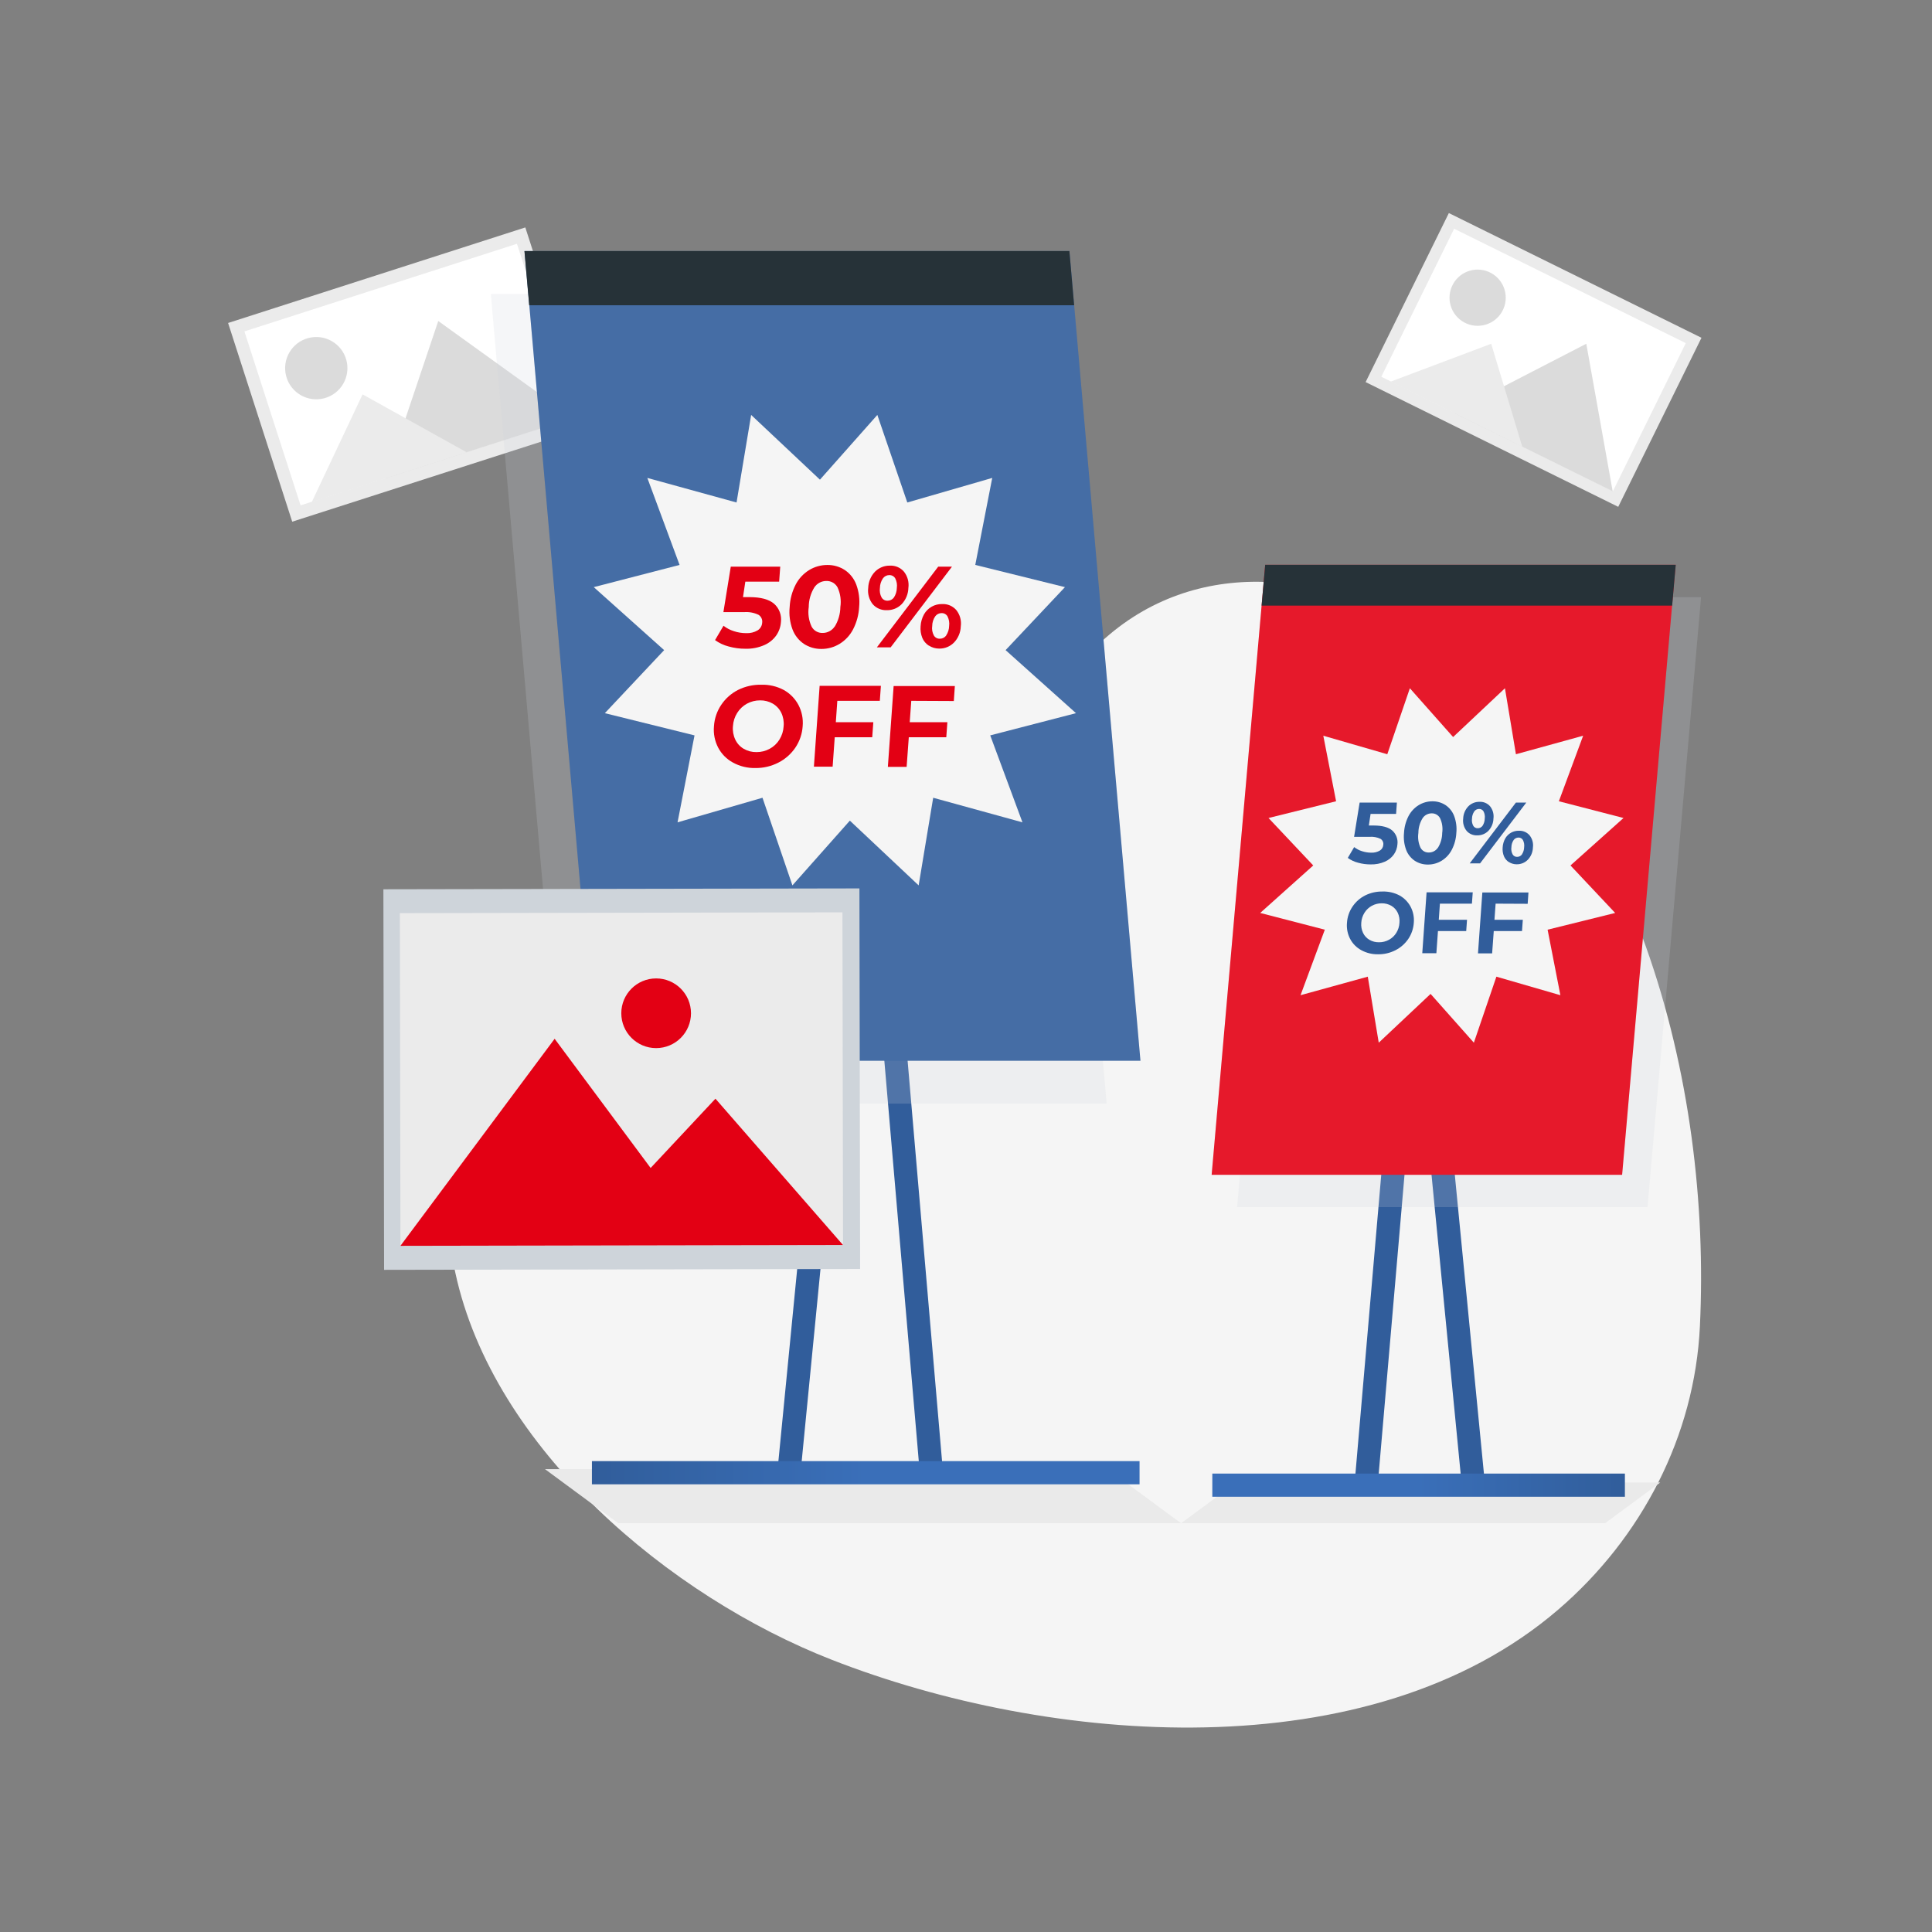 <svg width="250" height="250" viewBox="0 0 250 250" fill="none" xmlns="http://www.w3.org/2000/svg">
<rect x="0" y="0" width="250" height="250" fill="#808080" stroke="none"/>
<path d="M37.813 67.507L76.273 55.142L67.975 29.429L29.515 41.794L37.813 67.507Z" fill="#EBEBEB"/>
<path d="M38.895 65.393L74.162 54.054L66.893 31.545L31.627 42.883L38.895 65.393Z" fill="white"/>
<path d="M41.97 51.533C44.12 50.957 45.396 48.747 44.82 46.596C44.244 44.446 42.034 43.17 39.884 43.746C37.733 44.322 36.457 46.533 37.033 48.683C37.61 50.833 39.82 52.109 41.97 51.533Z" fill="#DBDBDB"/>
<path d="M49.856 61.908L74.149 54.097L56.71 41.538L49.856 61.908Z" fill="#DBDBDB"/>
<path d="M40.337 64.977L60.393 58.529L46.917 51.032L40.337 64.977Z" fill="#EBEBEB"/>
<path d="M58.913 164.661C57.084 156.286 57.876 147.558 61.181 139.64C65.705 128.56 75.427 120.689 86.316 116.096C102.144 109.424 117.683 109.296 130.546 96.215C134.514 92.18 137.844 87.56 141.906 83.611C153.86 71.973 171.357 73.37 184.424 82.61C211.679 101.886 221.483 140.066 219.967 171.628C219.289 185.792 212.458 198.974 201.651 208.269C177.209 229.287 135.709 225.753 107.644 214.778C86.692 206.597 63.829 187.51 58.913 164.661Z" fill="#F5F5F5"/>
<path d="M152.828 197.109H80.015L70.517 190.104H143.337L152.828 197.109Z" fill="#EAEAEA"/>
<line x1="111.883" y1="90.414" x2="102.071" y2="190.714" stroke="#315D9B" stroke-width="3"/>
<line x1="111.885" y1="90.14" x2="120.607" y2="191.53" stroke="#315D9B" stroke-width="3"/>
<path d="M147.458 190.568L76.594 190.568" stroke="url(#paint0_linear_2239_9092)" stroke-width="3"/>
<g clip-path="url(#clip0_2239_9092)">
<g opacity="0.2">
<path d="M143.203 142.819H72.707L63.511 38.042H134.014L143.203 142.819Z" fill="#CED4DA"/>
</g>
<path d="M147.574 137.263H77.071L67.876 32.487H138.378L147.574 137.263Z" fill="#315D9B"/>
<g opacity="0.1">
<path d="M147.574 137.263H77.071L67.876 32.487H138.378L147.574 137.263Z" fill="white"/>
</g>
<path d="M106.1 62.069L113.527 53.692L117.405 65.023L128.395 61.843L126.2 73.101L137.805 75.975L130.124 84.126L139.233 92.284L128.135 95.158L132.306 106.41L120.754 103.229L118.873 114.567L109.971 106.19L102.537 114.567L98.666 103.229L87.675 106.41L89.871 95.158L78.266 92.284L85.94 84.126L76.831 75.975L87.936 73.101L83.765 61.843L95.309 65.023L97.198 53.692L106.1 62.069Z" fill="#F5F5F5"/>
<path d="M100.167 78.125C100.494 78.417 100.745 78.784 100.9 79.194C101.054 79.604 101.108 80.045 101.055 80.48C101.014 81.105 100.804 81.707 100.448 82.223C100.056 82.773 99.52 83.206 98.9 83.474C98.128 83.811 97.292 83.972 96.451 83.947C95.72 83.95 94.992 83.852 94.288 83.654C93.654 83.493 93.056 83.213 92.527 82.829L93.621 80.972C94.02 81.284 94.472 81.52 94.956 81.671C95.474 81.844 96.017 81.932 96.564 81.93C97.078 81.954 97.588 81.83 98.032 81.571C98.204 81.465 98.349 81.319 98.452 81.145C98.555 80.971 98.615 80.775 98.626 80.573C98.653 80.376 98.623 80.175 98.539 79.995C98.455 79.814 98.321 79.662 98.152 79.555C97.569 79.277 96.922 79.158 96.277 79.209H93.608L94.562 73.327H100.962L100.821 75.27H96.444L96.144 77.266H96.998C98.448 77.271 99.505 77.557 100.167 78.125Z" fill="#E30014"/>
<path d="M104.011 83.308C103.344 82.851 102.834 82.201 102.55 81.445C102.208 80.518 102.083 79.526 102.183 78.544C102.232 77.53 102.498 76.539 102.964 75.636C103.363 74.872 103.959 74.229 104.692 73.773C105.404 73.336 106.225 73.106 107.061 73.108C107.869 73.098 108.662 73.329 109.336 73.773C110.004 74.23 110.514 74.88 110.798 75.636C111.142 76.565 111.27 77.559 111.172 78.544C111.12 79.556 110.852 80.545 110.384 81.445C109.987 82.21 109.39 82.854 108.656 83.308C107.944 83.745 107.123 83.976 106.287 83.973C105.479 83.982 104.686 83.751 104.011 83.308ZM108.015 81.079C108.482 80.314 108.733 79.439 108.743 78.544C108.871 77.679 108.744 76.796 108.376 76.002C108.235 75.744 108.025 75.531 107.769 75.385C107.513 75.239 107.222 75.167 106.927 75.177C106.621 75.176 106.319 75.251 106.049 75.395C105.779 75.539 105.549 75.748 105.379 76.002C104.905 76.766 104.654 77.646 104.652 78.544C104.524 79.406 104.651 80.288 105.019 81.079C105.155 81.336 105.362 81.55 105.614 81.696C105.867 81.842 106.155 81.914 106.447 81.904C106.754 81.905 107.057 81.83 107.328 81.686C107.6 81.542 107.831 81.334 108.002 81.079H108.015Z" fill="#E30014"/>
<path d="M112.927 78.178C112.695 77.883 112.524 77.546 112.425 77.185C112.325 76.824 112.298 76.447 112.346 76.075C112.37 75.293 112.681 74.547 113.22 73.979C113.473 73.723 113.775 73.521 114.11 73.385C114.444 73.251 114.802 73.185 115.162 73.194C115.505 73.178 115.847 73.24 116.161 73.376C116.476 73.513 116.755 73.719 116.977 73.979C117.207 74.273 117.376 74.61 117.474 74.97C117.571 75.33 117.595 75.706 117.545 76.075C117.525 76.859 117.216 77.608 116.677 78.178C116.426 78.433 116.126 78.633 115.794 78.767C115.462 78.901 115.106 78.965 114.749 78.956C114.406 78.972 114.064 78.91 113.748 78.775C113.433 78.64 113.152 78.436 112.927 78.178ZM115.669 77.32C115.912 76.949 116.044 76.518 116.05 76.075C116.111 75.651 116.038 75.219 115.843 74.838C115.765 74.705 115.652 74.596 115.517 74.523C115.382 74.449 115.23 74.413 115.076 74.418C114.913 74.417 114.753 74.455 114.609 74.53C114.465 74.604 114.341 74.712 114.248 74.844C114.001 75.208 113.867 75.636 113.861 76.075C113.798 76.498 113.873 76.929 114.075 77.306C114.151 77.439 114.262 77.549 114.396 77.624C114.53 77.699 114.682 77.737 114.835 77.732C114.997 77.735 115.158 77.699 115.303 77.627C115.448 77.555 115.574 77.45 115.669 77.32ZM121.402 73.327H123.184L115.249 83.767H113.467L121.402 73.327ZM120.201 83.554C119.819 83.312 119.521 82.959 119.346 82.543C119.153 82.059 119.077 81.537 119.126 81.019C119.157 80.485 119.307 79.964 119.567 79.495C119.801 79.081 120.144 78.738 120.559 78.503C120.974 78.269 121.445 78.152 121.922 78.165C122.267 78.148 122.611 78.21 122.928 78.347C123.244 78.483 123.526 78.689 123.751 78.95C123.983 79.242 124.154 79.579 124.253 79.939C124.351 80.299 124.376 80.676 124.325 81.046C124.304 81.828 123.993 82.575 123.45 83.141C123.2 83.398 122.898 83.601 122.565 83.736C122.232 83.871 121.875 83.936 121.515 83.927C121.049 83.927 120.593 83.793 120.201 83.541V83.554ZM122.436 82.223C122.678 81.857 122.81 81.43 122.817 80.992C122.873 80.571 122.801 80.142 122.61 79.761C122.532 79.626 122.419 79.515 122.283 79.44C122.146 79.365 121.991 79.329 121.836 79.336C121.675 79.335 121.517 79.373 121.374 79.446C121.231 79.519 121.108 79.625 121.015 79.755C120.767 80.121 120.632 80.551 120.628 80.992C120.563 81.417 120.638 81.851 120.841 82.23C120.918 82.362 121.03 82.47 121.164 82.544C121.298 82.618 121.449 82.654 121.602 82.649C121.764 82.653 121.925 82.618 122.07 82.546C122.216 82.474 122.341 82.368 122.436 82.237V82.223Z" fill="#E30014"/>
<path d="M94.849 98.678C94.033 98.239 93.366 97.567 92.934 96.748C92.489 95.895 92.299 94.932 92.387 93.974C92.448 92.984 92.773 92.029 93.328 91.206C93.878 90.383 94.632 89.716 95.516 89.27C96.445 88.811 97.47 88.582 98.506 88.604C99.511 88.573 100.506 88.802 101.395 89.27C102.209 89.716 102.874 90.389 103.311 91.206C103.759 92.056 103.951 93.017 103.865 93.974C103.8 94.966 103.473 95.923 102.917 96.748C102.361 97.565 101.609 98.228 100.728 98.678C99.805 99.154 98.778 99.396 97.739 99.383C96.73 99.405 95.734 99.161 94.849 98.678ZM99.594 96.895C100.111 96.618 100.546 96.209 100.855 95.71C101.182 95.187 101.37 94.59 101.402 93.974C101.459 93.381 101.356 92.783 101.102 92.244C100.864 91.747 100.483 91.333 100.007 91.053C99.507 90.766 98.937 90.618 98.359 90.627C97.765 90.623 97.18 90.77 96.657 91.053C96.142 91.336 95.707 91.746 95.396 92.244C95.067 92.764 94.877 93.36 94.842 93.974C94.786 94.57 94.892 95.17 95.149 95.71C95.383 96.206 95.763 96.619 96.237 96.895C96.737 97.185 97.307 97.333 97.885 97.321C98.482 97.328 99.07 97.181 99.594 96.895Z" fill="#E30014"/>
<path d="M108.349 90.687L108.155 93.455H113.007L112.867 95.398H108.015L107.742 99.204H105.319L106.06 88.744H113.988L113.848 90.687H108.349Z" fill="#E30014"/>
<path d="M117.918 90.687L117.718 93.455H122.59L122.449 95.398H117.598L117.318 99.23H114.889L115.636 88.771H123.557L123.424 90.713L117.918 90.687Z" fill="#E30014"/>
<path d="M138.992 39.5H68.476L67.862 32.487H138.378L138.992 39.5Z" fill="#263238"/>
</g>
<path d="M152.828 197.109H207.684L214.84 191.831H159.978L152.828 197.109Z" fill="#EAEAEA"/>
<line y1="-1.5" x2="75.925" y2="-1.5" transform="matrix(0.097 0.995 0.995 -0.097 184.8 116.617)" stroke="#315D9B" stroke-width="3"/>
<line y1="-1.5" x2="76.668" y2="-1.5" transform="matrix(-0.086 0.996 0.996 0.086 184.8 116.617)" stroke="#315D9B" stroke-width="3"/>
<path d="M156.873 192.181L210.261 192.181" stroke="url(#paint1_linear_2239_9092)" stroke-width="3"/>
<g clip-path="url(#clip1_2239_9092)">
<g opacity="0.2">
<path d="M160.079 156.208H213.19L220.117 77.271H167.002L160.079 156.208Z" fill="#CED4DA"/>
</g>
<path d="M156.786 152.022H209.901L216.829 73.085H163.714L156.786 152.022Z" fill="#E30014"/>
<g opacity="0.1">
<path d="M156.786 152.022H209.901L216.829 73.085H163.714L156.786 152.022Z" fill="white"/>
</g>
<path d="M188.032 95.372L182.436 89.061L179.515 97.598L171.235 95.202L172.889 103.683L164.146 105.849L169.933 111.99L163.07 118.135L171.431 120.301L168.289 128.778L176.991 126.381L178.409 134.923L185.116 128.612L190.717 134.923L193.633 126.381L201.913 128.778L200.259 120.301L209.002 118.135L203.22 111.99L210.083 105.849L201.717 103.683L204.859 95.202L196.161 97.598L194.739 89.061L188.032 95.372Z" fill="#F5F5F5"/>
<path d="M180.16 107.468C180.406 107.689 180.595 107.965 180.712 108.274C180.828 108.583 180.868 108.915 180.828 109.243C180.798 109.714 180.639 110.167 180.371 110.556C180.076 110.97 179.672 111.296 179.205 111.498C178.624 111.752 177.993 111.873 177.359 111.854C176.809 111.857 176.261 111.783 175.731 111.634C175.252 111.513 174.802 111.302 174.403 111.012L175.228 109.614C175.528 109.848 175.869 110.026 176.233 110.14C176.624 110.27 177.033 110.336 177.445 110.335C177.832 110.353 178.216 110.259 178.551 110.065C178.681 109.985 178.79 109.875 178.867 109.744C178.945 109.613 178.99 109.465 178.998 109.313C179.019 109.164 178.996 109.013 178.933 108.877C178.87 108.741 178.768 108.626 178.642 108.546C178.202 108.337 177.714 108.247 177.229 108.285H175.218L175.937 103.854H180.758L180.653 105.318H177.354L177.128 106.821H177.772C178.864 106.825 179.66 107.04 180.16 107.468Z" fill="#315D9B"/>
<path d="M183.055 111.373C182.553 111.029 182.168 110.539 181.954 109.97C181.697 109.271 181.603 108.524 181.678 107.784C181.715 107.02 181.916 106.273 182.266 105.593C182.567 105.018 183.016 104.533 183.568 104.19C184.105 103.861 184.723 103.687 185.353 103.688C185.962 103.681 186.559 103.856 187.067 104.19C187.57 104.534 187.955 105.024 188.168 105.593C188.428 106.293 188.524 107.042 188.45 107.784C188.411 108.546 188.209 109.292 187.857 109.97C187.558 110.546 187.108 111.031 186.555 111.373C186.018 111.703 185.4 111.876 184.77 111.874C184.161 111.881 183.564 111.707 183.055 111.373ZM186.072 109.694C186.424 109.118 186.613 108.458 186.62 107.784C186.717 107.132 186.621 106.467 186.343 105.869C186.237 105.675 186.079 105.514 185.886 105.404C185.694 105.294 185.474 105.24 185.253 105.247C185.022 105.247 184.794 105.304 184.591 105.412C184.387 105.52 184.214 105.677 184.086 105.869C183.729 106.444 183.539 107.107 183.538 107.784C183.442 108.434 183.538 109.098 183.815 109.694C183.917 109.888 184.073 110.049 184.263 110.159C184.453 110.269 184.671 110.323 184.891 110.315C185.122 110.316 185.35 110.26 185.555 110.151C185.759 110.043 185.933 109.886 186.062 109.694H186.072Z" fill="#315D9B"/>
<path d="M189.773 107.508C189.598 107.286 189.469 107.032 189.394 106.76C189.319 106.488 189.299 106.204 189.335 105.924C189.353 105.335 189.587 104.773 189.994 104.345C190.184 104.152 190.412 104 190.664 103.898C190.915 103.796 191.185 103.747 191.457 103.754C191.715 103.741 191.972 103.788 192.209 103.891C192.447 103.993 192.657 104.149 192.824 104.345C192.997 104.567 193.125 104.82 193.198 105.092C193.271 105.363 193.29 105.646 193.252 105.924C193.237 106.514 193.004 107.079 192.598 107.508C192.409 107.7 192.183 107.851 191.933 107.952C191.683 108.053 191.415 108.102 191.145 108.095C190.887 108.107 190.629 108.06 190.391 107.958C190.154 107.857 189.942 107.703 189.773 107.508ZM191.839 106.862C192.021 106.582 192.121 106.257 192.125 105.924C192.171 105.605 192.117 105.279 191.97 104.992C191.911 104.892 191.826 104.81 191.724 104.754C191.622 104.699 191.507 104.672 191.391 104.676C191.269 104.675 191.149 104.704 191.04 104.76C190.931 104.816 190.838 104.897 190.768 104.997C190.582 105.271 190.481 105.593 190.476 105.924C190.429 106.242 190.485 106.568 190.637 106.852C190.695 106.952 190.778 107.035 190.879 107.091C190.98 107.148 191.095 107.176 191.21 107.172C191.332 107.174 191.453 107.147 191.562 107.093C191.672 107.039 191.767 106.96 191.839 106.862ZM196.157 103.854H197.5L191.522 111.719H190.18L196.157 103.854ZM195.252 111.559C194.965 111.376 194.74 111.11 194.609 110.797C194.463 110.433 194.406 110.039 194.443 109.649C194.466 109.246 194.58 108.854 194.775 108.501C194.951 108.189 195.21 107.93 195.522 107.753C195.835 107.577 196.19 107.489 196.55 107.498C196.809 107.486 197.068 107.533 197.307 107.635C197.546 107.738 197.758 107.893 197.927 108.09C198.102 108.31 198.231 108.564 198.305 108.835C198.379 109.107 198.398 109.39 198.359 109.669C198.344 110.258 198.109 110.821 197.701 111.248C197.512 111.441 197.285 111.594 197.034 111.695C196.783 111.797 196.514 111.846 196.243 111.839C195.892 111.839 195.548 111.738 195.252 111.549V111.559ZM196.937 110.556C197.119 110.28 197.218 109.959 197.223 109.629C197.266 109.311 197.212 108.988 197.067 108.701C197.009 108.599 196.924 108.516 196.821 108.459C196.718 108.402 196.602 108.375 196.484 108.38C196.363 108.38 196.244 108.409 196.137 108.464C196.029 108.519 195.936 108.598 195.866 108.696C195.679 108.972 195.578 109.296 195.574 109.629C195.526 109.949 195.582 110.276 195.735 110.561C195.793 110.66 195.877 110.742 195.978 110.798C196.079 110.853 196.193 110.881 196.308 110.877C196.431 110.88 196.552 110.854 196.661 110.799C196.771 110.745 196.865 110.665 196.937 110.566V110.556Z" fill="#315D9B"/>
<path d="M176.153 122.953C175.538 122.622 175.036 122.116 174.71 121.499C174.375 120.856 174.232 120.13 174.298 119.409C174.344 118.663 174.589 117.943 175.007 117.323C175.421 116.704 175.989 116.201 176.656 115.865C177.355 115.519 178.128 115.347 178.908 115.363C179.665 115.34 180.415 115.512 181.085 115.865C181.698 116.201 182.199 116.708 182.528 117.323C182.865 117.964 183.01 118.688 182.945 119.409C182.897 120.156 182.65 120.877 182.231 121.499C181.813 122.114 181.246 122.614 180.582 122.953C179.887 123.312 179.113 123.494 178.33 123.484C177.57 123.5 176.82 123.317 176.153 122.953ZM179.728 121.609C180.118 121.4 180.445 121.093 180.678 120.717C180.924 120.323 181.066 119.873 181.09 119.409C181.133 118.962 181.055 118.512 180.864 118.105C180.684 117.731 180.397 117.419 180.039 117.208C179.662 116.992 179.233 116.881 178.798 116.887C178.35 116.884 177.909 116.995 177.516 117.208C177.127 117.421 176.8 117.73 176.565 118.105C176.317 118.497 176.174 118.946 176.148 119.409C176.106 119.858 176.186 120.31 176.379 120.717C176.556 121.09 176.841 121.401 177.199 121.609C177.575 121.828 178.005 121.939 178.441 121.93C178.89 121.935 179.333 121.825 179.728 121.609Z" fill="#315D9B"/>
<path d="M186.324 116.932L186.178 119.018H189.833L189.727 120.481H186.072L185.866 123.349H184.041L184.599 115.469H190.572L190.466 116.932H186.324Z" fill="#315D9B"/>
<path d="M193.533 116.932L193.382 119.018H197.052L196.947 120.481H193.292L193.081 123.369H191.251L191.814 115.489H197.781L197.681 116.952L193.533 116.932Z" fill="#315D9B"/>
<path d="M163.251 78.369H216.377L216.84 73.085H163.714L163.251 78.369Z" fill="#263238"/>
</g>
<path d="M176.71 49.443L209.399 65.584L220.17 43.709L187.481 27.569L176.71 49.443Z" fill="#EBEBEB"/>
<path d="M178.739 48.752L208.714 63.552L218.14 44.401L188.165 29.6L178.739 48.752Z" fill="white"/>
<path d="M189.436 41.702C191.191 42.679 193.406 42.048 194.383 40.293C195.36 38.537 194.729 36.322 192.974 35.345C191.219 34.368 189.004 34.999 188.027 36.754C187.05 38.51 187.68 40.725 189.436 41.702Z" fill="#DBDBDB"/>
<path d="M188.031 53.378L208.679 63.572L205.265 44.482L188.031 53.378Z" fill="#DBDBDB"/>
<path d="M179.935 49.388L196.982 57.805L192.957 44.484L179.935 49.388Z" fill="#EBEBEB"/>
<path d="M49.611 115.071L49.7 164.317L111.298 164.207L111.209 114.96L49.611 115.071Z" fill="#CED4DA"/>
<path d="M51.818 161.206L109.089 161.103L109.011 118.057L51.741 118.16L51.818 161.206Z" fill="#EBEBEB"/>
<path d="M51.815 161.211L71.769 134.418L84.191 151.135L92.579 142.17L109.086 161.106L51.815 161.211Z" fill="#E30014"/>
<path d="M84.904 135.625C87.395 135.625 89.414 133.606 89.414 131.116C89.414 128.626 87.395 126.607 84.904 126.607C82.414 126.607 80.395 128.626 80.395 131.116C80.395 133.606 82.414 135.625 84.904 135.625Z" fill="#E30014"/>
<defs>
<linearGradient id="paint0_linear_2239_9092" x1="76.594" y1="191.568" x2="112.026" y2="191.568" gradientUnits="userSpaceOnUse">
<stop stop-color="#315D9B"/>
<stop offset="0.14" stop-color="#32609F"/>
<stop offset="1" stop-color="#3A6FB9"/>
</linearGradient>
<linearGradient id="paint1_linear_2239_9092" x1="210.261" y1="193.181" x2="183.567" y2="193.181" gradientUnits="userSpaceOnUse">
<stop stop-color="#315D9B"/>
<stop offset="0.14" stop-color="#32609F"/>
<stop offset="1" stop-color="#3A6FB9"/>
</linearGradient>
<clipPath id="clip0_2239_9092">
<rect width="84.063" height="110.332" fill="white" transform="translate(63.511 32.487)"/>
</clipPath>
<clipPath id="clip1_2239_9092">
<rect width="63.331" height="83.123" fill="white" transform="matrix(-1 0 0 1 220.117 73.085)"/>
</clipPath>
</defs>
</svg>
